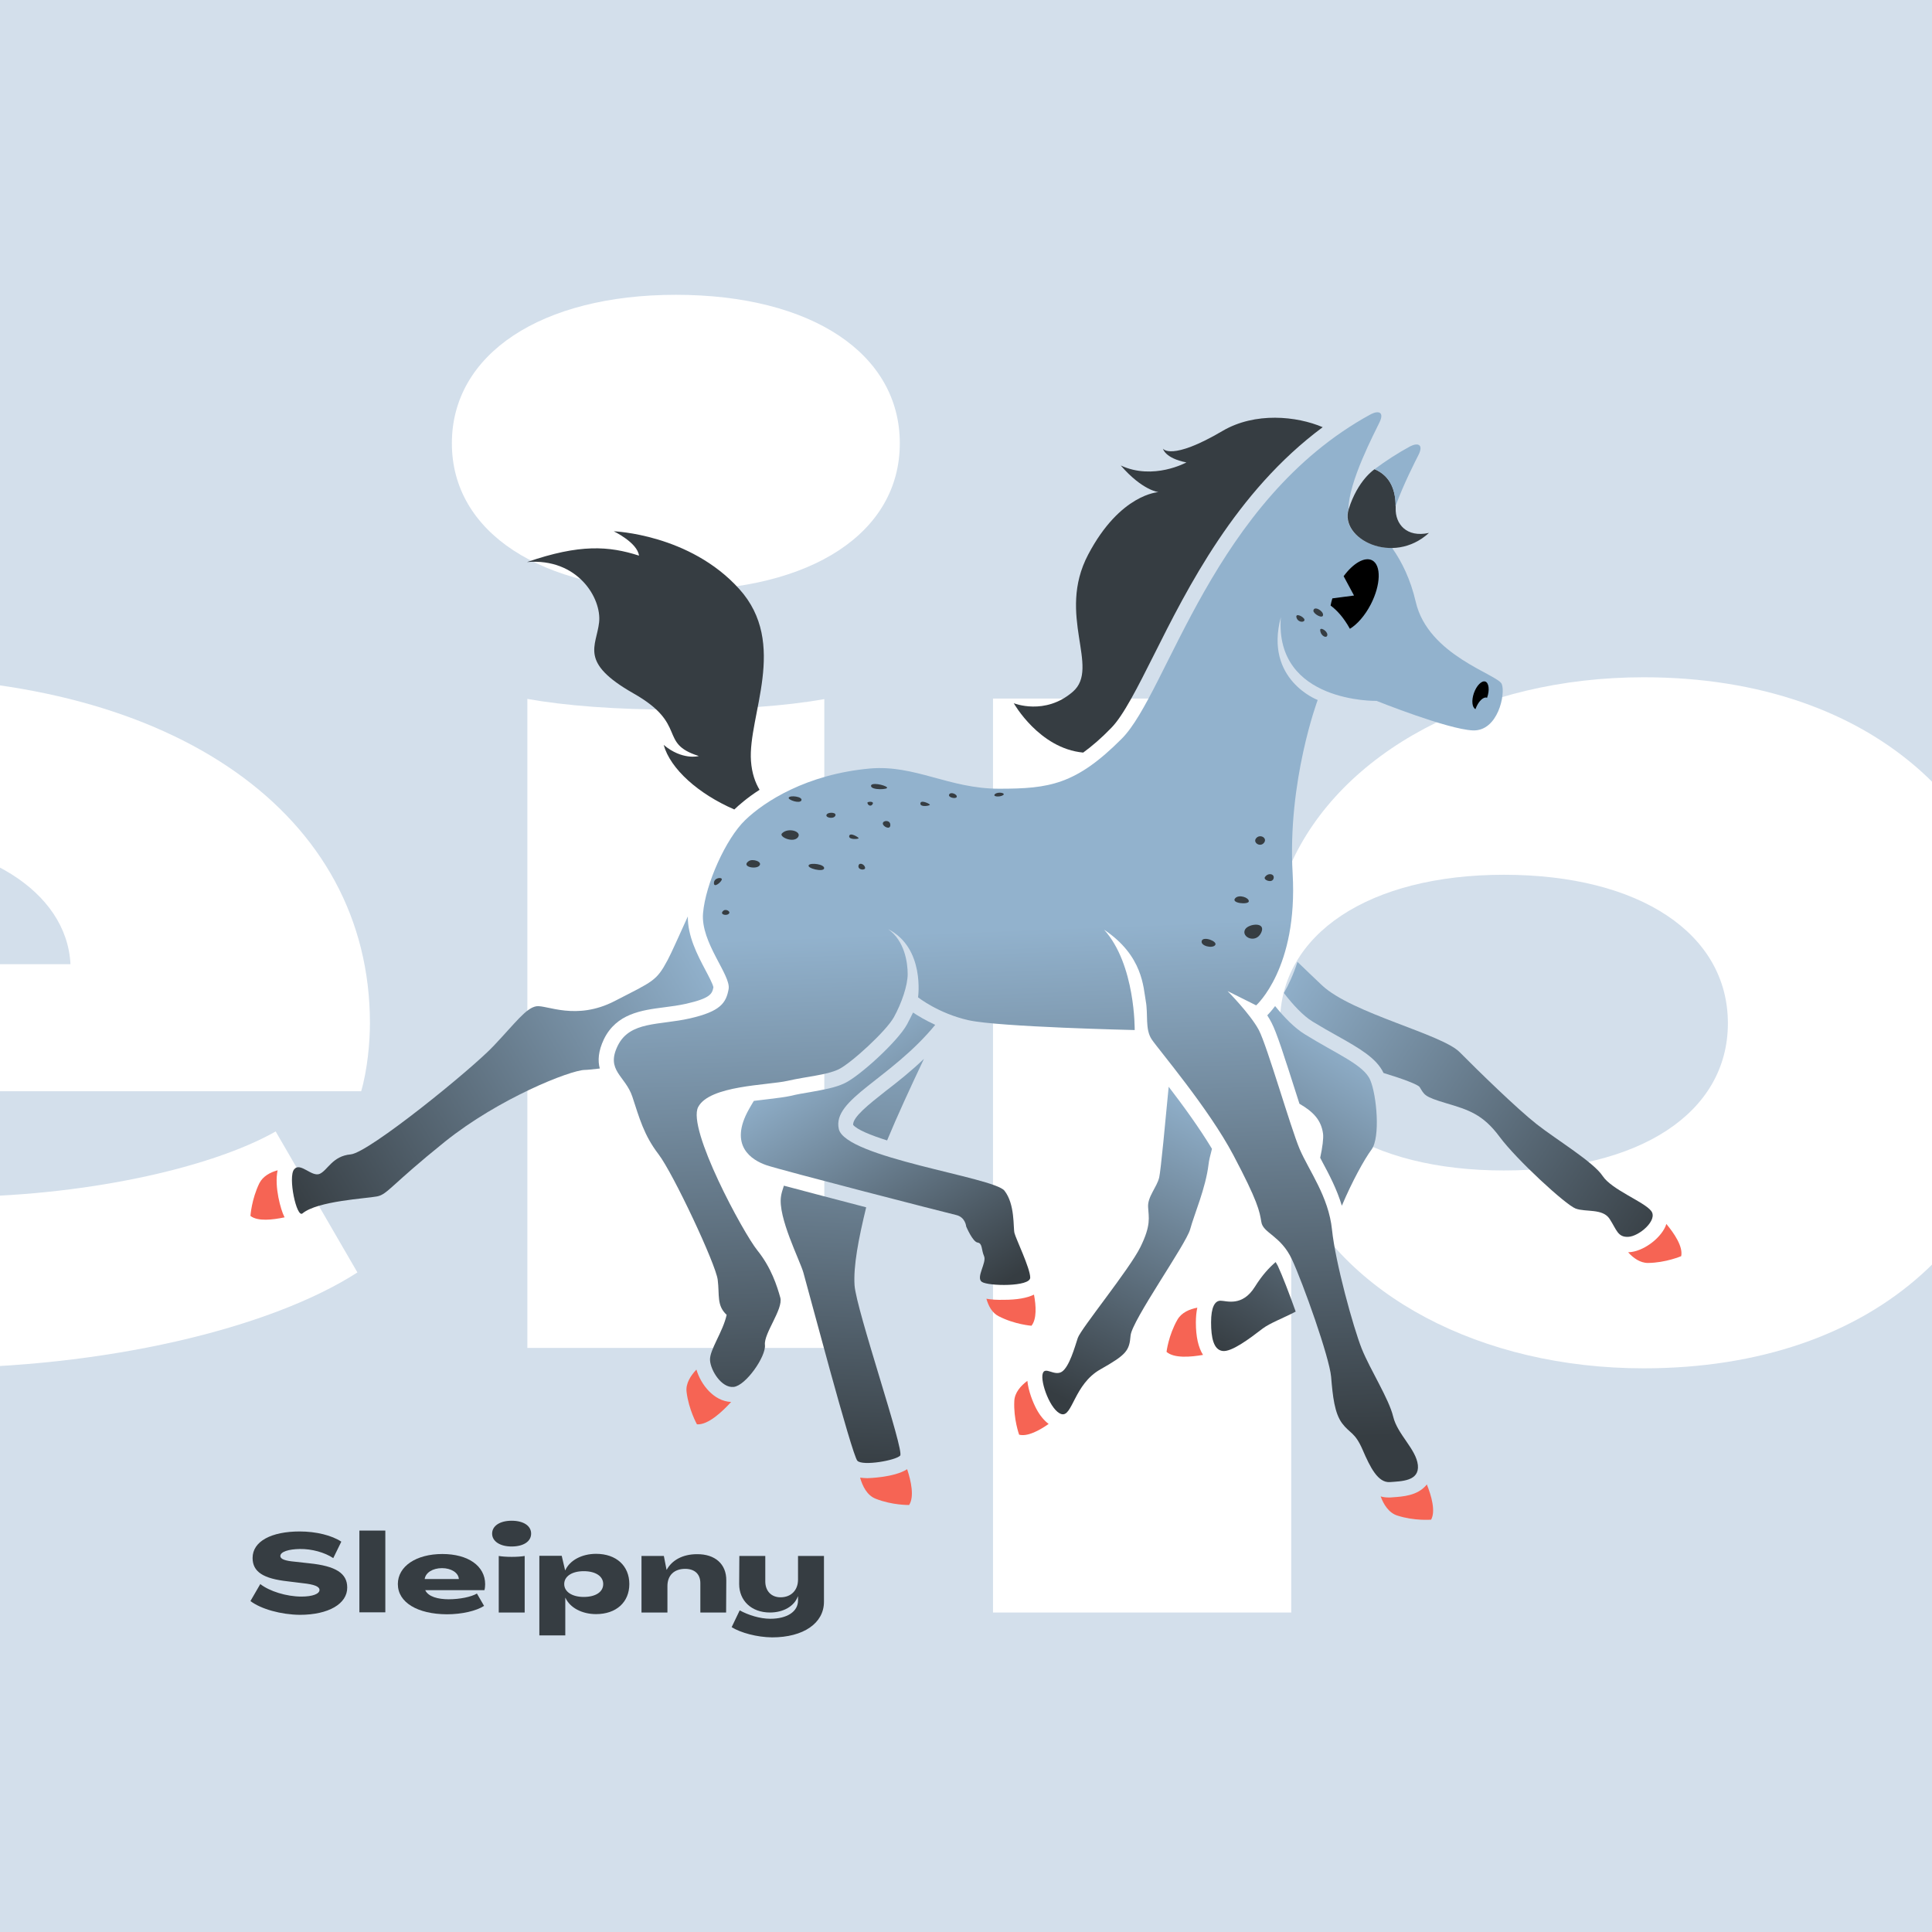 <?xml version="1.0" encoding="utf-8"?>
<!-- Generator: Adobe Illustrator 27.3.1, SVG Export Plug-In . SVG Version: 6.00 Build 0)  -->
<svg version="1.1" id="Calque_1" xmlns="http://www.w3.org/2000/svg" xmlns:xlink="http://www.w3.org/1999/xlink" x="0px" y="0px"
	 viewBox="0 0 1080 1080" style="enable-background:new 0 0 1080 1080;" xml:space="preserve">
<style type="text/css">
	.st0{fill:#D3DFEB;}
	.st1{clip-path:url(#SVGID_00000062893877279620300680000005607907430579014834_);}
	.st2{fill:#FFFFFF;}
	.st3{fill:url(#SVGID_00000010296576955676264670000003608358859149328293_);}
	.st4{fill:#363D42;}
	.st5{fill:url(#SVGID_00000034058772505058889020000015103516434769814412_);}
	.st6{fill:#F66454;}
	.st7{fill:url(#SVGID_00000150085663180487252100000013227020505710889110_);}
	.st8{fill:url(#SVGID_00000129178913313644560370000008905843302131203242_);}
	.st9{fill:url(#SVGID_00000083770161449389413390000000162542627153615550_);}
	.st10{fill:url(#SVGID_00000082368773838635472130000013129112846734404020_);}
	.st11{fill:url(#SVGID_00000134250417983824608490000011019394666656563360_);}
	.st12{fill:url(#SVGID_00000069390192002308133150000002768638663786753432_);}
	.st13{fill:url(#SVGID_00000136411693062035661560000000607610787509688757_);}
	.st14{fill:#92B2CD;}
</style>
<rect class="st0" width="1080" height="1080"/>
<g>
	<g>
		<defs>
			<rect id="SVGID_1_" width="1080" height="1080"/>
		</defs>
		<clipPath id="SVGID_00000072961618464367561250000000941965789342093964_">
			<use xlink:href="#SVGID_1_"  style="overflow:visible;"/>
		</clipPath>
		<g style="clip-path:url(#SVGID_00000072961618464367561250000000941965789342093964_);">
			<path class="st2" d="M-1298.8,680.4l63.3-109.1c58.4,46.4,167.4,80.2,263.8,80.2c71.1,0,116.1-16.9,116.1-42.9
				c0-21.8-32.4-35.2-109-43.6l-92.9-10.6c-159-16.9-227.2-61.2-227.2-150.6c0-108.3,122.4-169.6,301.8-169.6
				c106.2,0,206.1,25.3,268,65.4l-51.4,105.5c-54.9-36.6-137.9-59.8-215.3-59.1c-71.8,0.7-124.5,17.6-125.2,44.3
				c0,19,28.1,31,92.9,37.3l93.6,9.8c170.3,17.6,243.4,64,243.4,155.5c0.7,104.1-118.9,175.2-303.9,175.2
				C-1101.8,768.3-1231.2,732.4-1298.8,680.4z"/>
			<path class="st2" d="M-599.4,228.7h166.7v524.8h-166.7V228.7z"/>
			<path class="st2" d="M-353.2,571.3c0-113.3,117.5-192.8,285.6-192.8c165.3,0,274.4,76.7,274.4,193.5c0,10.6-1.4,26-4.9,38H-178
				c19,42.2,82.3,59.1,150.6,59.1c71.8,0,144.2-15.5,181.5-36.6l45.7,78.8C150.5,743,57.7,764.8-39.4,764.8
				C-226.6,764.8-353.2,689.5-353.2,571.3z M39.4,539c-2.1-41.5-50-69.6-108.3-69.6c-59.8,0-105.5,28.8-111.9,69.6H39.4z"/>
			<path class="st2" d="M555.1,390.5h143.5l21.8,93.6h0.7c28.1-64,106.2-105.5,197.7-105.5c129.5,0,213.9,76.7,213.9,193.5
				s-84.4,192.8-213.9,192.8c-90.8,0-168.1-40.8-196.3-104.1h-0.7v240.6H555.1V390.5z M965.9,572c0-50-49.2-83-125.2-83
				c-75.3,0-125.2,33.1-125.2,83s50,82.3,125.2,82.3C916.7,654.3,965.9,622,965.9,572z"/>
			<path class="st2" d="M1755.3,548.1l-0.7,205.4h-165.3V565.7c0-57.7-35.9-92.2-97.8-92.2c-70.4,0-113.3,40.8-113.3,109.8v170.3
				h-166v-363h143.5l17.6,87.9h0.7c33.8-60.5,102.7-99.9,193.5-99.9C1682.9,378.6,1756,443.3,1755.3,548.1z"/>
			<path class="st2" d="M1789.8,848.5l51.4-107.6c53.5,29.6,130.2,53.5,196.3,53.5c107.6,0,178-46.4,178-117.5v-26.7h-0.7
				c-22.5,62.6-92.9,103.4-179.4,103.4c-119.6,0-197-76.7-197-182.9l0.7-180.1h166.7V553c0,61.9,38.7,102.7,97.1,102.7
				c67.5,0,112.6-44.3,112.6-113.3v-152h166v294.1c0,137.9-131.6,227.9-332.8,227.9C1950.2,912.5,1846.8,883.7,1789.8,848.5z"/>
			<path class="st2" d="M503,247.8c0-50-49.2-83-125.2-83c-75.3,0-125.2,33.1-125.2,83s50,82.3,125.2,82.3
				C453.8,330.1,503,297.7,503,247.8z"/>
			<g>
				<path class="st2" d="M294.8,390.7v362.8h166V390.8c-21.2,3.8-49.5,5.9-83,5.9C344.4,396.7,316,394.5,294.8,390.7z"/>
			</g>
		</g>
	</g>
</g>
<g>
	<g>
		<g>
			
				<linearGradient id="SVGID_00000103964333855489737720000014361925539456421024_" gradientUnits="userSpaceOnUse" x1="592.712" y1="561.723" x2="603.939" y2="270.602" gradientTransform="matrix(1 0 0 -1 0 1080)">
				<stop  offset="0" style="stop-color:#92B2CD"/>
				<stop  offset="1" style="stop-color:#363D42"/>
			</linearGradient>
			<path style="fill:url(#SVGID_00000103964333855489737720000014361925539456421024_);" d="M839.5,382.4
				c-2.1-5.4-41.2-15.9-48.1-46c-2.9-12.5-7.7-22.3-13.2-30.1c-15,0.3-28-10.4-24.4-21.6c0-15.3,14.7-43,17.4-48.7s-0.6-6.6-4.8-4.5
				C678,279.6,652.8,387.1,627.1,412.9s-40.6,28-68.6,28s-47-13.5-72.2-11.3c-35.4,3.2-59.1,18.5-69.8,28.9
				c-10.7,10.3-22.1,35.6-23.5,52c-1.4,16.4,15.7,34.6,14.3,42.4c-1.4,7.8-4.6,12.5-21.7,16.4s-33.5,1.4-40.3,15.3
				c-6.8,13.9,4.3,16.7,8.2,28.5c3.9,11.8,6.4,21.4,14.6,32.1c8.2,10.7,32.1,61.6,33.1,70.2c1.1,8.6-0.7,14.3,5,19.6
				c-2.1,9.6-9.6,19.6-9.3,25.3s6.4,15.7,13.2,15s18.2-17.1,17.5-23.5s10.3-20,8.6-26.4c-1.8-6.4-5-16.7-12.8-26.4
				c-7.8-9.6-39.5-68.1-33.1-80.2c6.4-12.1,38.8-12.1,49.9-14.6c11-2.5,21.7-3.2,28.5-6.4s26.7-21.4,31-29.2s7.7-17.7,7.7-24.1
				s-1.7-18.6-10.9-25.1c20.7,10.6,16.7,38.1,16.7,38.1s11.3,9,28.2,12.8s92.9,5.5,92.9,5.5s0.5-36.6-17.1-56.1
				c21.8,14.6,21.9,32.3,23.3,39.9c1.4,7.6-0.5,15.7,3.3,21.4s31.8,38.5,45.6,64.6s14.7,31.4,15.7,37.5c0.9,6.2,10.9,7.6,17.1,20.9
				c6.2,13.3,20.9,54.6,21.9,65.6c0.9,10.9,1.9,20.4,6.2,26.1c4.3,5.7,7.1,4.8,11.4,14.7c4.3,10,8.6,18.5,15.2,18.1
				c6.6-0.5,16.6-0.5,15.7-9.5c-1-9-11.4-17.1-13.8-27.1c-2.4-10-12.8-26.1-17.6-38c-4.7-11.9-14.7-48-16.6-66.5
				c-1.9-18.5-12.8-32.8-18.1-45.1c-5.2-12.4-18.1-57.5-22.8-66.5c-4.8-9-17.5-21.8-17.5-21.8l16,8c0,0,23.4-20.7,20.4-73.6
				c-3-51.7,14-97.1,14-97.1S706.6,380,716,345c-3.6,48,53.5,46.8,53.5,46.8s39.7,15.9,53.8,16.5
				C837.4,408.9,841.7,387.8,839.5,382.4z"/>
		</g>
	</g>
	<g>
		<g>
			<path class="st4" d="M768.4,262.3c0,0-9.4,6-14.5,22.4s24.7,31.7,44.9,13.2c-12.6,2.8-18.9-5.1-18.6-13.8
				C780.4,275.4,778,266.3,768.4,262.3z"/>
		</g>
		<g>
			<path d="M766.3,337.8c5.6-10.9,5.9-21.9,0.7-24.6c-4.2-2.1-10.6,1.7-15.9,8.9l5.8,10.8l-12.1,1.6c-0.4,1.4-0.8,2.7-1,4
				c3.4,2.5,7.2,6.5,10.8,13C758.6,349.1,763,344.2,766.3,337.8z"/>
		</g>
		<path d="M824.8,396.4c-1.9-0.9-2.3-4.8-0.9-8.9c1.5-4.3,4.4-7.2,6.4-6.5s2.5,4.8,1,9c0,0,0,0.1-0.1,0.1s-0.1-0.1-0.1-0.1
			C829.1,389.4,826.3,392.2,824.8,396.4z"/>
		<path class="st4" d="M418.5,481.4c-4.4,3.1,4.1,4.8,6,2.5C426.4,481.7,420.7,479.8,418.5,481.4z"/>
		<path class="st4" d="M437.1,465.9c-1.8,1.9,6.3,5.5,8.9,2.2S440.5,462.3,437.1,465.9z"/>
		<path class="st4" d="M452.1,483.6c-1.3,1.8,8.3,4.1,8.6,1.8S453.2,482.1,452.1,483.6z"/>
		<path class="st4" d="M462.2,455.2c-1.4,1.8,3.6,2.9,4.7,0.9S463.3,453.8,462.2,455.2z"/>
		<path class="st4" d="M440.9,445.9c-0.6,1.2,6.2,3.6,7.1,1.5C448.8,445.3,441.6,444.4,440.9,445.9z"/>
		<path class="st4" d="M486.9,439.3c0,2.6,10.2,2.1,8.9,0.8C494.4,438.7,486.9,437.2,486.9,439.3z"/>
		<path class="st4" d="M484.9,448.7c0,1.2,1.8,2.6,2.9,0.8C488.8,447.7,484.9,448.1,484.9,448.7z"/>
		<path class="st4" d="M514.5,449.3c0.1,2.1,5.6,1.1,5.3,0.5C519.5,449.2,514.4,446.8,514.5,449.3z"/>
		<path class="st4" d="M493.5,460.3c-0.1,1.7,4.2,3.9,4.2,0.9S493.6,458.5,493.5,460.3z"/>
		<path class="st4" d="M474.7,467.4c-0.3,2.1,5.1,1.7,5.3,1.2C480.1,468.1,475,465,474.7,467.4z"/>
		<path class="st4" d="M480,483.6c-1,2.8,3.9,3.2,3.6,1.4C483.3,483.2,480.6,482,480,483.6z"/>
		<path class="st4" d="M530.6,444.1c-0.9,1.7,3.8,2.7,4.2,1.4C535.3,444.1,531.5,442.4,530.6,444.1z"/>
		<path class="st4" d="M556.2,443.9c-1.6,1.5,2.7,1.8,4.5,0.6C562.5,443.3,557.9,442.4,556.2,443.9z"/>
		<path class="st4" d="M404.5,509c-2.7,2.1,1.5,3.2,2.9,1.8C408.7,509.5,405.8,508,404.5,509z"/>
		<path class="st4" d="M399.1,493.5c-0.2,3.3,4.4-0.6,4.4-2C403.4,490.2,399.2,490.7,399.1,493.5z"/>
		<path class="st4" d="M671.8,525.9c-1,2.9,6,4.5,7.5,2.4S672.7,523.2,671.8,525.9z"/>
		<path class="st4" d="M696,519.6c-2.3,4.3,6,8.1,9,1.8S697.8,516.3,696,519.6z"/>
		<path class="st4" d="M707.1,490.3c-1.1,1.6,3.9,3.6,4.8,0.9S708.9,487.6,707.1,490.3z"/>
		<path class="st4" d="M690.6,502c-3,3,7.5,3.9,7.5,1.8C698.1,501.7,692.7,499.9,690.6,502z"/>
		<path class="st4" d="M702.1,468.7c-1.8,2.4,2.4,5.1,4.5,2.4C708.7,468.4,704.2,465.9,702.1,468.7z"/>
		<path class="st4" d="M734.2,341.4c-0.1,1.7,5.2,4.8,5.4,2.4C739.8,341.4,734.4,338.4,734.2,341.4z"/>
		<path class="st4" d="M738,352.4c-0.3-2.2,4,0.2,4,2.4C742,357.1,738.4,355.9,738,352.4z"/>
		<path class="st4" d="M724.8,345.4c-1.1-3.2,4.2-0.6,4.4,1S725.8,348.2,724.8,345.4z"/>
		<g>
			<path class="st4" d="M424.6,441.5c-2.4-4-4.3-9.2-4.8-16.1c-1.8-25.3,21.1-65.6-6.6-96.2c-27.7-30.7-70.1-32.2-70.1-32.2
				s13.2,6.3,14.1,13.6c-16.8-5.4-33.1-6.6-62.6,3.6c28.3-2.4,41.8,20.2,40.3,33.7s-11.4,22.3,19.2,39.7
				c30.7,17.4,13.6,27.8,36.5,35c-0.2,0.2-9.4,2.4-19.6-6.2c3.7,13.4,19.4,27.4,39.5,36.1c0,0,0,0,0.1-0.1
				C412.9,450.2,417.6,446,424.6,441.5z"/>
			<g>
				<path class="st4" d="M645,366.2c18.7-37.3,45.7-91.3,94.4-127.4c-14.5-6.2-37.8-8.6-56,2.1c-28.9,17-33.3,9.9-33.3,9.9
					s1,5.3,13.1,7.7c0,0-18.5,10.2-36.7,1.7c12.1,14,21.1,14.9,21.1,14.9s-21.4,0.9-39.3,34.9c-17.9,33.9,7,63.2-8.6,76.7
					c-15.6,13.5-33,6.4-33,6.4s14.2,25.3,38.8,27.6c4.8-3.5,10-7.9,15.7-13.8C628,400,635.9,384.3,645,366.2z"/>
			</g>
		</g>
		<g>
			<g>
				
					<linearGradient id="SVGID_00000018930292179272100560000000286541444404717498_" gradientUnits="userSpaceOnUse" x1="395.182" y1="545.539" x2="159.398" y2="409.202" gradientTransform="matrix(1 0 0 -1 0 1080)">
					<stop  offset="0" style="stop-color:#92B2CD"/>
					<stop  offset="1" style="stop-color:#363D42"/>
				</linearGradient>
				<path style="fill:url(#SVGID_00000018930292179272100560000000286541444404717498_);" d="M337.6,580.9
					c7-14.3,21.1-16.2,33.6-17.8c4.1-0.5,8.3-1.1,12.4-2c13.6-3.1,14.5-5.6,15.2-9.2c-0.3-1.8-2.7-6.3-4.5-9.7
					c-4.5-8.5-9.9-18.9-9.8-29.9c-4.9,10.7-9,20.1-11.3,24.4c-6.3,11.8-8.1,11.8-29.6,22.9c-21.5,11.1-38,2.1-43.7,2.9
					c-5.8,0.9-11.6,9.1-23.9,22.1c-12.2,13-69.7,59.7-79.9,60.7c-10.3,0.9-12.9,8.9-17.4,10.9c-4.5,1.9-10.9-6.8-14.3-2.5
					c-3.5,4.3,1.4,27.4,4.7,24.6c8.4-7,35.7-8.3,41.7-9.5c5.9-1.2,7.5-6.1,37.8-30.5c30.4-24.4,70.1-40,78.2-40.2
					c1.3,0,4.3-0.3,8.5-0.8C334.1,593,334.4,587.6,337.6,580.9z"/>
			</g>
		</g>
		<g>
			<path class="st6" d="M155.2,654.2c-4.1,1.1-8.2,3.3-10.2,7.2c-4.4,9-5,18.3-5,18.3c4.1,3.2,12.4,2.2,19.1,0.8
				c-0.1-0.2-0.2-0.3-0.3-0.6C157.1,676.6,153.2,663.4,155.2,654.2z"/>
		</g>
		<g>
			<path class="st6" d="M389.3,765.6c-3.1,3.3-6.1,7.7-5.5,12.5c1.2,9.9,5.8,18.1,5.8,18.1c6.2,0.5,14.3-7.2,19.1-12.5
				C399,783.3,391.8,774,389.3,765.6z"/>
		</g>
		<g>
			<path class="st6" d="M551.4,726c1.1,3.9,3.1,7.9,6.9,9.8c8.9,4.6,18.3,5.3,18.3,5.3c3-3.7,2.6-11.1,1.4-17.4
				c-3.9,1.9-9.5,2.9-16.8,2.9C557.3,726.7,554.1,726.5,551.4,726z"/>
		</g>
		<g>
			<g>
				
					<linearGradient id="SVGID_00000138558201337325081560000017396667238137070230_" gradientUnits="userSpaceOnUse" x1="499.338" y1="524.732" x2="486.488" y2="257.142" gradientTransform="matrix(1 0 0 -1 0 1080)">
					<stop  offset="0" style="stop-color:#92B2CD"/>
					<stop  offset="1" style="stop-color:#363D42"/>
				</linearGradient>
				<path style="fill:url(#SVGID_00000138558201337325081560000017396667238137070230_);" d="M476.9,628.8c2.2,2.7,9.8,5.8,19,8.7
					c5.5-13.3,13.1-29.8,20.6-45.6c-7.4,7.1-14.9,13-21.4,18C485.6,617.4,476.7,624.4,476.9,628.8z"/>
			</g>
			<g>
				
					<linearGradient id="SVGID_00000183960287187249275800000014937807372473544601_" gradientUnits="userSpaceOnUse" x1="478.895" y1="525.714" x2="466.045" y2="258.124" gradientTransform="matrix(1 0 0 -1 0 1080)">
					<stop  offset="0" style="stop-color:#92B2CD"/>
					<stop  offset="1" style="stop-color:#363D42"/>
				</linearGradient>
				<path style="fill:url(#SVGID_00000183960287187249275800000014937807372473544601_);" d="M436.6,668.7
					c-1.9,11.7,10.6,35.9,12.5,42.7c2,6.8,27.2,102.3,30.2,105.2c3,3,21.4-0.2,23.9-2.9s-24.5-81.3-25.5-95.2
					c-0.7-10.8,2.2-25.9,6.5-43.6c-16.8-4.4-34.4-9-46-12.1C437.4,665.2,436.8,667.2,436.6,668.7z"/>
			</g>
		</g>
		<g>
			<path class="st6" d="M484.9,826.3c-1.2,0-2.6-0.1-4.1-0.3c1.3,4.6,3.8,9.9,8.7,11.8c9.3,3.7,18.7,3.5,18.7,3.5
				c3-4.6,1.1-13.4-1.1-20C499.8,826,485,826.3,484.9,826.3z"/>
		</g>
		<g>
			<path class="st6" d="M579.3,787.5c-1.9-3.6-4.4-9.8-5-15.6c-3.6,2.7-7.1,6.5-7.3,11.3c-0.5,10,2.7,18.8,2.7,18.8
				c4.7,1.2,11.2-2.3,16.5-6C583.7,794.1,581.3,791.3,579.3,787.5z"/>
		</g>
		<g>
			<path class="st6" d="M669.3,731c-4.3,0.8-8.8,2.7-11.1,6.7c-5,8.7-6.1,18-6.1,18c4.2,3.7,13.5,2.9,20.4,1.7
				c-2.6-4.1-4-10.1-4-18.1C668.5,736,668.8,733.3,669.3,731z"/>
		</g>
		<g>
			<path class="st6" d="M931.5,684.2c-0.2,0.5-0.3,0.9-0.5,1.4c-3.3,7.3-12.8,14-20.3,14.4c-0.2,0-0.4,0-0.6,0c2.9,3.2,6.7,6,11.1,6
				c10-0.1,18.6-3.8,18.6-3.8C940.9,696.8,935.9,689.5,931.5,684.2z"/>
		</g>
		<g>
			<g>
				
					<linearGradient id="SVGID_00000128464208231482165140000004059665332264502719_" gradientUnits="userSpaceOnUse" x1="715.749" y1="537.881" x2="933.889" y2="390.316" gradientTransform="matrix(1 0 0 -1 0 1080)">
					<stop  offset="0" style="stop-color:#92B2CD"/>
					<stop  offset="1" style="stop-color:#363D42"/>
				</linearGradient>
				<path style="fill:url(#SVGID_00000128464208231482165140000004059665332264502719_);" d="M923,676.9c-3.9-5.1-22-11.8-27.1-19.5
					c-5.1-7.8-25.7-20.2-36.8-28.9c-11.2-8.8-33-30.1-43.1-40.3c-10-10.2-60.1-21.6-77-37.4c-4.8-4.5-9.3-8.9-13.7-13.1
					c-2.3,7.1-5,12.9-7.6,17.4c5.1,6.6,10.7,12.7,16.1,16c4.9,3,9.5,5.6,14,8.1c12.1,6.8,21.7,12.3,25.6,20.6
					c11.2,3.4,19.3,6.5,20.2,7.9c2.7,4.3,2.3,5.3,14.8,9c12.4,3.7,20.5,6.1,29.9,18.8s36.9,38,42.5,40.1c5.7,2.1,15.1-0.2,19,5.8
					s4.5,10.3,10.4,10C916.2,691.2,927,682,923,676.9z"/>
			</g>
		</g>
		<g>
			<g>
				
					<linearGradient id="SVGID_00000049913446934628693640000009802000939290601661_" gradientUnits="userSpaceOnUse" x1="455.418" y1="494.793" x2="544.615" y2="352.683" gradientTransform="matrix(1 0 0 -1 0 1080)">
					<stop  offset="0" style="stop-color:#92B2CD"/>
					<stop  offset="1" style="stop-color:#363D42"/>
				</linearGradient>
				<path style="fill:url(#SVGID_00000049913446934628693640000009802000939290601661_);" d="M507,572.7
					c-5.2,9.5-26.4,28.8-34.8,32.8c-5.4,2.6-12.2,3.7-19.3,5c-3.6,0.6-7.3,1.2-10.9,2.1c-3.2,0.7-7.4,1.2-12.3,1.8
					c-2.2,0.3-5.1,0.6-8.3,1c-1,1.6-1.9,3.2-2.7,4.6c-11.6,20.5,1.6,28.5,9.6,31.3s101,26.7,106.2,27.9s5.6,6.4,5.6,6.4
					s3.6,8.6,6.4,9c2.8,0.4,2,4,3.6,7.6s-4.8,12-1.2,14.4s27,2.8,27-2.4s-8-21.7-8.8-24.9s0.4-16-5.6-23.7c-6-7.6-89-18.4-92.6-34.5
					c-3.8-16.7,28.8-27.7,53.9-58.2c-5.6-2.6-9.9-5.2-12.4-6.9C509.2,568.4,508.1,570.7,507,572.7z"/>
			</g>
		</g>
		<g>
			<g>
				
					<linearGradient id="SVGID_00000000908466581133126350000000992546283605291936_" gradientUnits="userSpaceOnUse" x1="675.254" y1="464.781" x2="593.452" y2="298.77" gradientTransform="matrix(1 0 0 -1 0 1080)">
					<stop  offset="0" style="stop-color:#92B2CD"/>
					<stop  offset="1" style="stop-color:#363D42"/>
				</linearGradient>
				<path style="fill:url(#SVGID_00000000908466581133126350000000992546283605291936_);" d="M648,658.2c-1.3,5.5-6.6,10.8-6.2,16.6
					c0.3,5.8,1.8,9.9-4.3,22.3c-6.1,12.4-33.3,45.7-35,50.8s-4.7,16.1-8.9,18.9c-4.2,2.7-9.4-3.2-10.7,1c-1.5,4.7,4.4,21,10.5,22.7
					s7-16.7,21.7-25s16.2-10.5,16.9-18.9s31-51,33.3-59.4c2.3-8.5,8.7-23,10.3-36.4c0.2-1.9,0.9-4.9,1.9-8.6
					c-7.1-11.8-16.3-24.4-24.2-34.7C651.5,626.5,648.9,654.3,648,658.2z"/>
			</g>
		</g>
		<g>
			<g>
				
					<linearGradient id="SVGID_00000180368175455519994610000013173446862537266590_" gradientUnits="userSpaceOnUse" x1="754.197" y1="499.358" x2="655.553" y2="340.565" gradientTransform="matrix(1 0 0 -1 0 1080)">
					<stop  offset="0" style="stop-color:#92B2CD"/>
					<stop  offset="1" style="stop-color:#363D42"/>
				</linearGradient>
				<path style="fill:url(#SVGID_00000180368175455519994610000013173446862537266590_);" d="M710.9,571.9c2.7,5.2,6.9,18.1,13,37.3
					c0.8,2.6,1.7,5.2,2.5,7.8c7.8,4.5,12.2,9.2,13.2,16.8c0.3,2.5-0.3,7.4-1.6,13.4c0.4,0.8,0.9,1.7,1.3,2.5c3.7,6.9,8,15,10.8,24.3
					c5.8-13.7,12.6-26,16.6-31.4c5-6.8,2.9-30.3-0.7-38.8c-3.6-8.6-18.9-14.6-36.7-25.7c-5.7-3.5-11.4-9.4-16.5-15.7
					c-1.9,2.5-3.5,4.3-4.4,5.2C709.4,569.1,710.2,570.5,710.9,571.9z"/>
			</g>
			<g>
				
					<linearGradient id="SVGID_00000167389149355653865200000015468726847580140948_" gradientUnits="userSpaceOnUse" x1="783.717" y1="481.02" x2="685.073" y2="322.227" gradientTransform="matrix(1 0 0 -1 0 1080)">
					<stop  offset="0" style="stop-color:#92B2CD"/>
					<stop  offset="1" style="stop-color:#363D42"/>
				</linearGradient>
				<path style="fill:url(#SVGID_00000167389149355653865200000015468726847580140948_);" d="M713.1,705.5c-3.5,3-7.4,7.1-11.6,13.8
					c-7.1,11.4-16,7.8-19.2,7.8s-5.3,3.6-5.3,12.1c0,8.6,1.4,15.3,6.4,16s15-6.8,22.4-12.5c4.1-3.1,11.4-5.8,18.5-9.5
					c-3.7-10.4-7.5-20.2-10-25.6C713.9,706.9,713.5,706.2,713.1,705.5z"/>
			</g>
			<g>
				<path class="st6" d="M797.6,829.8c-0.1,0.1-0.2,0.3-0.3,0.4c-5,5.9-13,6.4-18.8,6.8l-1.3,0.1c-0.4,0-0.8,0-1.1,0
					c-1.5,0-3-0.2-4.3-0.6c1.6,4.4,4.5,9.2,9.3,10.7c9.5,3.1,18.9,2.3,18.9,2.3C802.6,844.8,800.2,836.2,797.6,829.8z"/>
			</g>
		</g>
	</g>
	<g>
		<path class="st14" d="M780.1,283c4.6-12.7,11.2-25.4,13-29c2.7-5.7-0.6-6.6-4.8-4.5c-7,3.8-13.6,8.1-19.8,12.7v0.1
			C777.6,266.2,780.2,274.7,780.1,283z"/>
	</g>
</g>
<g>
	<path class="st4" d="M409,909.6l4.5-9.4c4.7,2.6,11.3,4.7,17.1,4.7c9.4,0,15.5-4,15.5-10.2v-2.3H446c-2,5.5-8.1,9-15.6,9
		c-10.4,0-17.2-6.7-17.2-15.9l0.1-15.7h14.5V884c0,5.4,3.4,8.9,8.5,8.9c5.9,0,9.8-3.9,9.8-9.9v-13.2h14.5v25.6
		c0,12-11.5,19.9-29,19.9C423,915.2,414,912.7,409,909.6z"/>
	<g>
		<path class="st4" d="M140,895l5.5-9.5c5.1,4,14.6,7,23,7c6.2,0,10.1-1.5,10.1-3.7c0-1.9-2.8-3.1-9.5-3.8l-8.1-1
			c-13.8-1.5-19.8-5.3-19.8-13.1c0-9.4,10.7-14.8,26.3-14.8c9.3,0,18,2.2,23.3,5.7l-4.5,9.2c-4.8-3.2-12-5.2-18.7-5.1
			c-6.2,0.1-10.8,1.5-10.9,3.9c0,1.7,2.5,2.7,8.1,3.2l8.1,0.9c14.8,1.5,21.2,5.6,21.2,13.5c0.1,9.1-10.4,15.3-26.5,15.3
			C157.2,902.6,145.9,899.5,140,895z"/>
		<path class="st4" d="M200.9,855.6h14.5v45.7h-14.5V855.6z"/>
		<path class="st4" d="M222.4,885.5c0-9.9,10.2-16.8,24.9-16.8c14.4,0,23.9,6.7,23.9,16.9c0,0.9-0.1,2.3-0.4,3.3h-33.1
			c1.7,3.7,7.2,5.1,13.1,5.1c6.2,0,12.6-1.3,15.8-3.2l4,6.9c-4.3,2.8-12.4,4.7-20.8,4.7C233.4,902.3,222.4,895.8,222.4,885.5z
			 M256.5,882.7c-0.2-3.6-4.4-6.1-9.4-6.1c-5.2,0-9.2,2.5-9.7,6.1H256.5z"/>
		<path class="st4" d="M301.5,869.7H314l1.9,8.1h0.1c2.5-5.6,9.3-9.2,17.2-9.2c11.3,0,18.6,6.7,18.6,16.9s-7.4,16.8-18.6,16.8
			c-7.9,0-14.6-3.6-17.1-9.1H316v21h-14.5V869.7z M337.2,885.5c0-4.4-4.3-7.2-10.9-7.2s-10.9,2.9-10.9,7.2s4.4,7.2,10.9,7.2
			C333,892.7,337.2,889.9,337.2,885.5z"/>
		<path class="st4" d="M406,883.5l-0.1,17.9h-14.4V885c0-5-3.1-8-8.5-8c-6.1,0-9.9,3.6-9.9,9.6v14.8h-14.5v-31.6h12.5l1.5,7.7h0.1
			c2.9-5.3,8.9-8.7,16.9-8.7C399.7,868.7,406.1,874.3,406,883.5z"/>
		<path class="st4" d="M296.9,857.3c0-4.4-4.3-7.2-10.9-7.2s-10.9,2.9-10.9,7.2s4.4,7.2,10.9,7.2
			C292.6,864.5,296.9,861.7,296.9,857.3z"/>
		<g>
			<path class="st4" d="M278.8,869.8v31.6h14.5v-31.6c-1.8,0.3-4.3,0.5-7.2,0.5C283.1,870.3,280.6,870.1,278.8,869.8z"/>
		</g>
	</g>
</g>
</svg>
